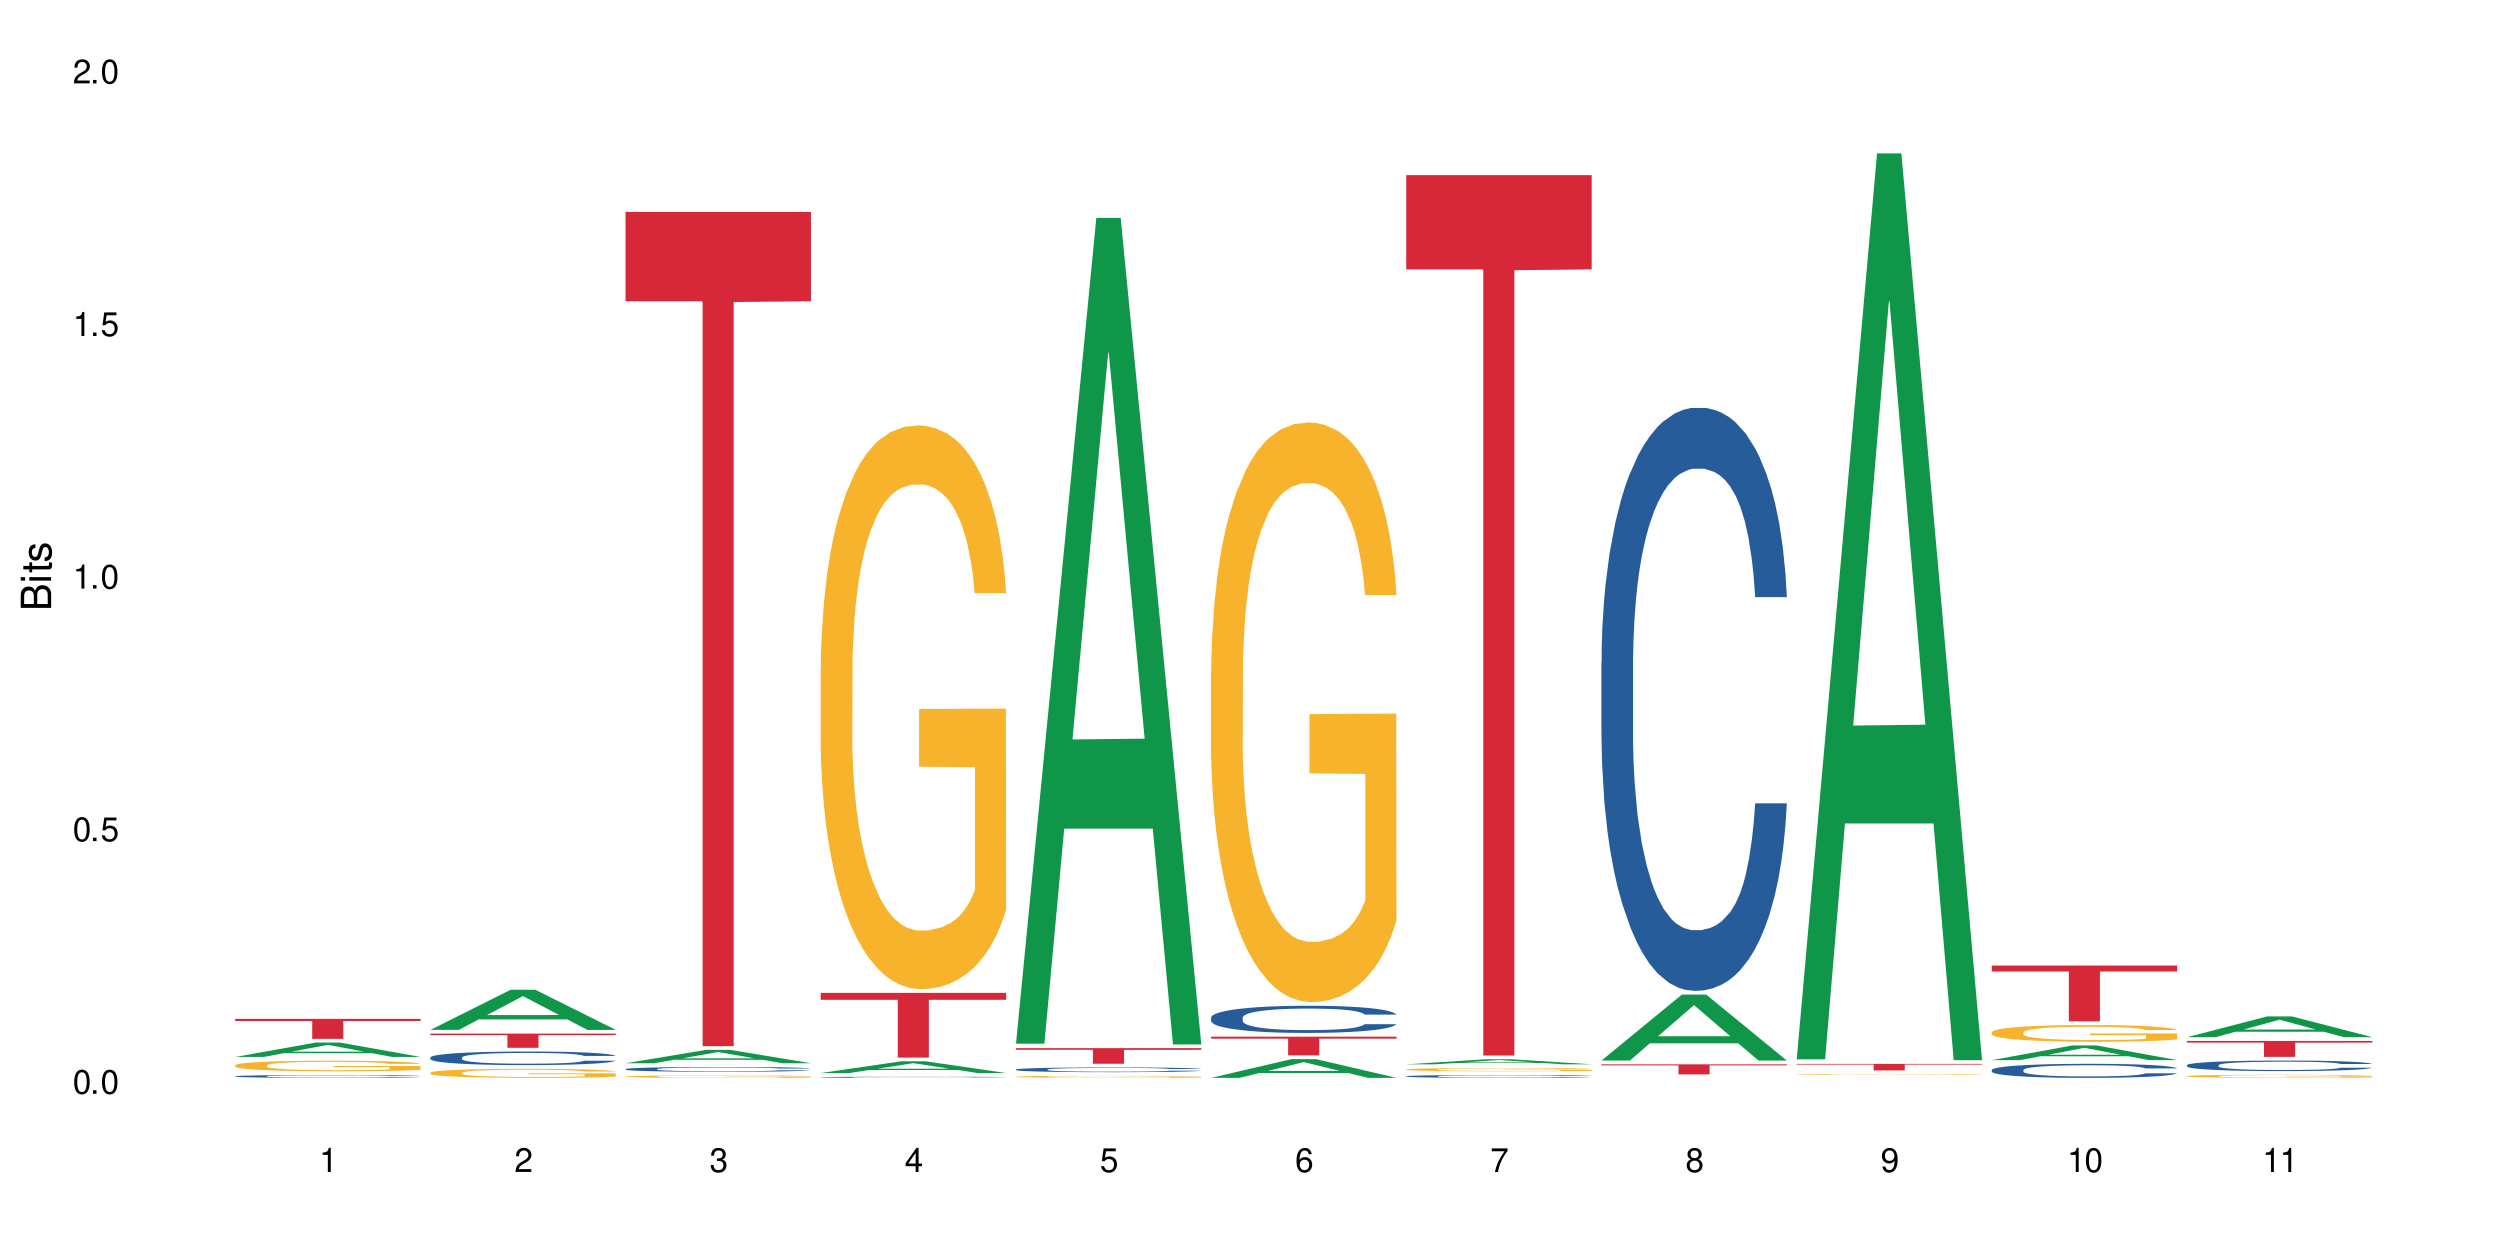 <?xml version="1.0" encoding="UTF-8"?>
<svg xmlns="http://www.w3.org/2000/svg" xmlns:xlink="http://www.w3.org/1999/xlink" width="720" height="360" viewBox="0 0 720 360">
<defs>
<g>
<g id="glyph-0-0">
</g>
<g id="glyph-0-1">
<path d="M 2.641 -6.938 C 2 -6.938 1.422 -6.656 1.078 -6.172 C 0.641 -5.562 0.406 -4.641 0.406 -3.359 C 0.406 -1.016 1.188 0.219 2.641 0.219 C 4.078 0.219 4.859 -1.016 4.859 -3.297 C 4.859 -4.641 4.656 -5.547 4.203 -6.172 C 3.844 -6.656 3.281 -6.938 2.641 -6.938 Z M 2.641 -6.188 C 3.547 -6.188 4 -5.25 4 -3.375 C 4 -1.406 3.562 -0.484 2.625 -0.484 C 1.734 -0.484 1.281 -1.438 1.281 -3.344 C 1.281 -5.25 1.734 -6.188 2.641 -6.188 Z M 2.641 -6.188 "/>
</g>
<g id="glyph-0-2">
<path d="M 1.828 -1 L 0.828 -1 L 0.828 0 L 1.828 0 Z M 1.828 -1 "/>
</g>
<g id="glyph-0-3">
<path d="M 4.562 -6.797 L 1.062 -6.797 L 0.547 -3.094 L 1.328 -3.094 C 1.719 -3.562 2.047 -3.734 2.578 -3.734 C 3.484 -3.734 4.062 -3.109 4.062 -2.094 C 4.062 -1.125 3.484 -0.531 2.578 -0.531 C 1.828 -0.531 1.375 -0.906 1.188 -1.672 L 0.328 -1.672 C 0.453 -1.109 0.547 -0.844 0.75 -0.594 C 1.125 -0.078 1.828 0.219 2.594 0.219 C 3.969 0.219 4.922 -0.781 4.922 -2.219 C 4.922 -3.562 4.031 -4.484 2.719 -4.484 C 2.25 -4.484 1.859 -4.359 1.469 -4.062 L 1.734 -5.969 L 4.562 -5.969 Z M 4.562 -6.797 "/>
</g>
<g id="glyph-0-4">
<path d="M 2.484 -4.938 L 2.484 0 L 3.328 0 L 3.328 -6.938 L 2.766 -6.938 C 2.469 -5.875 2.281 -5.734 0.984 -5.562 L 0.984 -4.938 Z M 2.484 -4.938 "/>
</g>
<g id="glyph-0-5">
<path d="M 4.859 -0.828 L 1.281 -0.828 C 1.359 -1.406 1.672 -1.781 2.5 -2.281 L 3.469 -2.828 C 4.406 -3.344 4.906 -4.062 4.906 -4.906 C 4.906 -5.484 4.672 -6.031 4.266 -6.406 C 3.859 -6.766 3.375 -6.938 2.719 -6.938 C 1.859 -6.938 1.219 -6.625 0.844 -6.031 C 0.609 -5.672 0.5 -5.234 0.484 -4.531 L 1.328 -4.531 C 1.359 -5.016 1.406 -5.281 1.531 -5.516 C 1.75 -5.938 2.188 -6.203 2.703 -6.203 C 3.469 -6.203 4.031 -5.641 4.031 -4.891 C 4.031 -4.344 3.719 -3.859 3.125 -3.516 L 2.234 -3 C 0.812 -2.172 0.406 -1.531 0.328 -0.016 L 4.859 -0.016 Z M 4.859 -0.828 "/>
</g>
<g id="glyph-0-6">
<path d="M 2.125 -3.188 L 2.578 -3.188 C 3.5 -3.188 3.984 -2.766 3.984 -1.922 C 3.984 -1.062 3.469 -0.531 2.594 -0.531 C 1.656 -0.531 1.203 -1 1.156 -2.016 L 0.312 -2.016 C 0.344 -1.453 0.438 -1.094 0.609 -0.781 C 0.953 -0.109 1.625 0.219 2.547 0.219 C 3.953 0.219 4.859 -0.625 4.859 -1.938 C 4.859 -2.828 4.516 -3.297 3.703 -3.594 C 4.344 -3.844 4.656 -4.328 4.656 -5.031 C 4.656 -6.219 3.875 -6.938 2.578 -6.938 C 1.203 -6.938 0.484 -6.172 0.453 -4.703 L 1.297 -4.703 C 1.312 -5.125 1.344 -5.359 1.453 -5.578 C 1.641 -5.969 2.062 -6.203 2.594 -6.203 C 3.344 -6.203 3.797 -5.75 3.797 -5 C 3.797 -4.516 3.609 -4.219 3.25 -4.047 C 3.016 -3.953 2.703 -3.922 2.125 -3.906 Z M 2.125 -3.188 "/>
</g>
<g id="glyph-0-7">
<path d="M 3.141 -1.672 L 3.141 0 L 3.984 0 L 3.984 -1.672 L 4.984 -1.672 L 4.984 -2.438 L 3.984 -2.438 L 3.984 -6.938 L 3.359 -6.938 L 0.266 -2.578 L 0.266 -1.672 Z M 3.141 -2.438 L 1 -2.438 L 3.141 -5.5 Z M 3.141 -2.438 "/>
</g>
<g id="glyph-0-8">
<path d="M 4.781 -5.125 C 4.609 -6.266 3.891 -6.938 2.844 -6.938 C 2.094 -6.938 1.422 -6.578 1.031 -5.953 C 0.594 -5.266 0.406 -4.422 0.406 -3.172 C 0.406 -2 0.578 -1.25 0.984 -0.641 C 1.359 -0.078 1.953 0.219 2.703 0.219 C 3.984 0.219 4.922 -0.75 4.922 -2.094 C 4.922 -3.375 4.062 -4.281 2.844 -4.281 C 2.172 -4.281 1.641 -4.031 1.281 -3.516 C 1.281 -5.234 1.828 -6.188 2.797 -6.188 C 3.391 -6.188 3.797 -5.797 3.938 -5.125 Z M 2.734 -3.531 C 3.547 -3.531 4.062 -2.953 4.062 -2.031 C 4.062 -1.156 3.484 -0.531 2.703 -0.531 C 1.922 -0.531 1.328 -1.188 1.328 -2.078 C 1.328 -2.938 1.906 -3.531 2.734 -3.531 Z M 2.734 -3.531 "/>
</g>
<g id="glyph-0-9">
<path d="M 4.984 -6.797 L 0.438 -6.797 L 0.438 -5.969 L 4.109 -5.969 C 2.5 -3.656 1.828 -2.234 1.328 0 L 2.219 0 C 2.594 -2.172 3.453 -4.047 4.984 -6.094 Z M 4.984 -6.797 "/>
</g>
<g id="glyph-0-10">
<path d="M 3.75 -3.656 C 4.469 -4.094 4.688 -4.438 4.688 -5.078 C 4.688 -6.172 3.844 -6.938 2.641 -6.938 C 1.438 -6.938 0.594 -6.172 0.594 -5.094 C 0.594 -4.438 0.812 -4.094 1.516 -3.656 C 0.734 -3.266 0.359 -2.703 0.359 -1.922 C 0.359 -0.656 1.281 0.219 2.641 0.219 C 3.984 0.219 4.922 -0.656 4.922 -1.922 C 4.922 -2.703 4.531 -3.266 3.75 -3.656 Z M 2.641 -6.188 C 3.359 -6.188 3.812 -5.75 3.812 -5.062 C 3.812 -4.406 3.344 -3.984 2.641 -3.984 C 1.922 -3.984 1.453 -4.406 1.453 -5.078 C 1.453 -5.75 1.922 -6.188 2.641 -6.188 Z M 2.641 -3.266 C 3.484 -3.266 4.062 -2.719 4.062 -1.906 C 4.062 -1.078 3.484 -0.531 2.625 -0.531 C 1.797 -0.531 1.219 -1.094 1.219 -1.906 C 1.219 -2.719 1.781 -3.266 2.641 -3.266 Z M 2.641 -3.266 "/>
</g>
<g id="glyph-0-11">
<path d="M 0.516 -1.578 C 0.672 -0.453 1.406 0.219 2.438 0.219 C 3.188 0.219 3.859 -0.141 4.266 -0.766 C 4.688 -1.453 4.891 -2.297 4.891 -3.547 C 4.891 -4.719 4.703 -5.453 4.312 -6.078 C 3.938 -6.641 3.344 -6.938 2.594 -6.938 C 1.297 -6.938 0.359 -5.969 0.359 -4.625 C 0.359 -3.344 1.234 -2.453 2.453 -2.453 C 3.094 -2.453 3.578 -2.672 4.016 -3.203 C 4 -1.484 3.469 -0.531 2.5 -0.531 C 1.906 -0.531 1.484 -0.906 1.359 -1.578 Z M 2.578 -6.203 C 3.375 -6.203 3.969 -5.531 3.969 -4.641 C 3.969 -3.797 3.391 -3.188 2.547 -3.188 C 1.734 -3.188 1.234 -3.766 1.234 -4.688 C 1.234 -5.562 1.797 -6.203 2.578 -6.203 Z M 2.578 -6.203 "/>
</g>
<g id="glyph-1-0">
</g>
<g id="glyph-1-1">
<path d="M 0 -0.953 L 0 -4.891 C 0 -5.719 -0.234 -6.344 -0.734 -6.797 C -1.188 -7.234 -1.812 -7.469 -2.5 -7.469 C -3.547 -7.469 -4.188 -7 -4.625 -5.875 C -4.984 -6.688 -5.625 -7.094 -6.531 -7.094 C -7.172 -7.094 -7.734 -6.859 -8.141 -6.391 C -8.562 -5.922 -8.75 -5.344 -8.75 -4.5 L -8.75 -0.953 Z M -4.984 -2.062 L -7.766 -2.062 L -7.766 -4.219 C -7.766 -4.844 -7.688 -5.203 -7.453 -5.5 C -7.219 -5.812 -6.859 -5.969 -6.375 -5.969 C -5.891 -5.969 -5.531 -5.812 -5.297 -5.5 C -5.062 -5.203 -4.984 -4.844 -4.984 -4.219 Z M -0.984 -2.062 L -4 -2.062 L -4 -4.781 C -4 -5.766 -3.438 -6.359 -2.484 -6.359 C -1.547 -6.359 -0.984 -5.766 -0.984 -4.781 Z M -0.984 -2.062 "/>
</g>
<g id="glyph-1-2">
<path d="M -6.281 -1.797 L -6.281 -0.797 L 0 -0.797 L 0 -1.797 Z M -8.75 -1.797 L -8.75 -0.797 L -7.484 -0.797 L -7.484 -1.797 Z M -8.75 -1.797 "/>
</g>
<g id="glyph-1-3">
<path d="M -6.281 -3.047 L -6.281 -2.016 L -8.016 -2.016 L -8.016 -1.016 L -6.281 -1.016 L -6.281 -0.172 L -5.469 -0.172 L -5.469 -1.016 L -0.719 -1.016 C -0.078 -1.016 0.281 -1.453 0.281 -2.234 C 0.281 -2.5 0.25 -2.719 0.188 -3.047 L -0.641 -3.047 C -0.609 -2.906 -0.594 -2.766 -0.594 -2.562 C -0.594 -2.141 -0.719 -2.016 -1.156 -2.016 L -5.469 -2.016 L -5.469 -3.047 Z M -6.281 -3.047 "/>
</g>
<g id="glyph-1-4">
<path d="M -4.531 -5.25 C -5.766 -5.25 -6.469 -4.422 -6.469 -2.969 C -6.469 -1.516 -5.719 -0.562 -4.547 -0.562 C -3.562 -0.562 -3.094 -1.062 -2.734 -2.562 L -2.516 -3.484 C -2.344 -4.188 -2.094 -4.469 -1.641 -4.469 C -1.047 -4.469 -0.641 -3.875 -0.641 -3 C -0.641 -2.453 -0.797 -2 -1.062 -1.75 C -1.25 -1.594 -1.422 -1.531 -1.875 -1.469 L -1.875 -0.406 C -0.422 -0.453 0.281 -1.266 0.281 -2.922 C 0.281 -4.5 -0.5 -5.516 -1.719 -5.516 C -2.656 -5.516 -3.172 -4.984 -3.469 -3.734 L -3.703 -2.766 C -3.891 -1.953 -4.156 -1.609 -4.594 -1.609 C -5.188 -1.609 -5.547 -2.125 -5.547 -2.938 C -5.547 -3.75 -5.203 -4.172 -4.531 -4.203 Z M -4.531 -5.25 "/>
</g>
</g>
</defs>
<rect x="-72" y="-36" width="864" height="432" fill="rgb(100%, 100%, 100%)" fill-opacity="1"/>
<path fill-rule="nonzero" fill="rgb(6.275%, 58.824%, 28.235%)" fill-opacity="1" d="M 67.73 304.402 L 67.789 304.398 L 90.895 300.258 L 97.91 300.258 L 121.133 304.406 L 112.973 304.406 L 107.152 303.324 L 81.652 303.324 L 75.945 304.402 L 67.73 304.402 L 84.105 302.875 L 104.816 302.871 L 94.488 300.938 L 94.375 300.934 L 94.262 300.945 L 84.047 302.871 L 84.105 302.875 Z M 67.73 304.402 "/>
<path fill-rule="nonzero" fill="rgb(14.51%, 36.078%, 60%)" fill-opacity="1" d="M 67.73 309.961 L 67.797 309.961 L 67.797 309.941 L 67.992 309.914 L 68.449 309.879 L 68.902 309.852 L 70.074 309.809 L 71.703 309.766 L 73.398 309.73 L 74.633 309.711 L 75.742 309.695 L 78.281 309.668 L 79.91 309.656 L 81.668 309.641 L 83.816 309.629 L 85.379 309.621 L 88.895 309.609 L 91.5 309.605 L 93.52 309.602 L 97.883 309.602 L 100.488 309.605 L 102.375 309.609 L 104.461 309.613 L 106.219 309.621 L 109.281 309.637 L 112.016 309.66 L 113.254 309.672 L 115.207 309.695 L 116.703 309.719 L 117.746 309.738 L 118.918 309.766 L 119.961 309.797 L 120.742 309.836 L 121.133 309.871 L 112.016 309.871 L 111.559 309.84 L 111.039 309.816 L 110.062 309.785 L 109.086 309.762 L 107.715 309.742 L 106.48 309.727 L 104.785 309.711 L 103.289 309.703 L 101.727 309.695 L 100.227 309.691 L 97.363 309.688 L 92.805 309.688 L 90.262 309.695 L 88.895 309.699 L 86.941 309.711 L 85.574 309.723 L 83.945 309.734 L 82.84 309.75 L 81.473 309.77 L 80.496 309.785 L 79.387 309.812 L 78.738 309.828 L 78.152 309.852 L 77.629 309.875 L 77.238 309.902 L 76.977 309.93 L 76.848 309.957 L 76.848 310.074 L 76.977 310.102 L 77.305 310.133 L 78.152 310.18 L 79.387 310.219 L 80.82 310.25 L 82.188 310.273 L 82.969 310.285 L 84.012 310.297 L 85.641 310.312 L 87.984 310.324 L 89.352 310.332 L 91.438 310.34 L 98.988 310.34 L 100.684 310.336 L 102.441 310.328 L 104.852 310.316 L 106.348 310.305 L 107.652 310.289 L 108.629 310.273 L 109.281 310.262 L 110.258 310.238 L 111.039 310.215 L 111.625 310.188 L 112.016 310.16 L 121.133 310.16 L 120.742 310.191 L 120.156 310.223 L 119.57 310.242 L 118.656 310.27 L 117.613 310.293 L 116.117 310.32 L 114.879 310.336 L 113.254 310.355 L 111.754 310.371 L 110.125 310.383 L 107.715 310.398 L 106.152 310.406 L 104.461 310.41 L 102.441 310.418 L 99.902 310.422 L 97.168 310.426 L 91.891 310.426 L 89.871 310.422 L 87.203 310.414 L 83.883 310.402 L 81.473 310.387 L 79.582 310.375 L 77.957 310.359 L 76.133 310.34 L 73.789 310.305 L 72.355 310.277 L 71.379 310.258 L 70.27 310.23 L 69.488 310.203 L 68.578 310.16 L 67.926 310.105 L 67.73 310.066 Z M 67.73 309.961 "/>
<path fill-rule="nonzero" fill="rgb(96.863%, 70.196%, 16.863%)" fill-opacity="1" d="M 67.73 306.785 L 67.797 306.781 L 67.797 306.727 L 68.055 306.602 L 68.707 306.43 L 69.555 306.285 L 70.465 306.172 L 71.051 306.113 L 72.027 306.031 L 72.875 305.969 L 75.023 305.844 L 77.762 305.727 L 79.258 305.676 L 80.949 305.629 L 83.359 305.578 L 84.469 305.559 L 87.855 305.512 L 91.695 305.484 L 95.93 305.477 L 97.883 305.48 L 100.555 305.488 L 104.199 305.52 L 106.285 305.547 L 107.91 305.578 L 109.605 305.613 L 111.688 305.668 L 113.645 305.734 L 115.207 305.801 L 116.77 305.887 L 118.07 305.977 L 119.18 306.074 L 120.156 306.191 L 120.742 306.289 L 121.133 306.387 L 112.078 306.387 L 111.559 306.289 L 110.973 306.211 L 109.996 306.121 L 109.02 306.055 L 108.043 306 L 106.219 305.93 L 104.656 305.883 L 102.703 305.844 L 100.812 305.82 L 98.664 305.801 L 97.363 305.797 L 93.91 305.797 L 90.785 305.816 L 88.961 305.84 L 87.66 305.859 L 85.836 305.902 L 84.727 305.938 L 84.078 305.957 L 82.125 306.047 L 80.82 306.125 L 80.105 306.176 L 79.191 306.262 L 78.543 306.336 L 77.824 306.449 L 77.434 306.531 L 76.914 306.723 L 76.848 307.223 L 77.043 307.328 L 77.434 307.445 L 77.957 307.543 L 78.738 307.652 L 79.52 307.73 L 80.887 307.84 L 82.059 307.914 L 82.969 307.961 L 84.727 308.035 L 85.445 308.062 L 87.137 308.109 L 88.895 308.148 L 91.047 308.184 L 92.672 308.199 L 95.277 308.215 L 98.598 308.215 L 102.508 308.199 L 104.98 308.176 L 106.676 308.152 L 107.781 308.133 L 109.148 308.102 L 110.125 308.074 L 111.039 308.043 L 112.145 307.996 L 112.145 307.328 L 96.059 307.328 L 96.059 307.016 L 121.066 307.012 L 121.133 308.102 L 119.766 308.18 L 118.07 308.25 L 116.441 308.305 L 114.75 308.355 L 112.34 308.406 L 110.387 308.441 L 107.391 308.48 L 104.656 308.504 L 101.789 308.52 L 99.25 308.531 L 96.254 308.531 L 93.586 308.527 L 90.719 308.512 L 88.441 308.488 L 86.355 308.461 L 84.273 308.422 L 81.668 308.363 L 79.973 308.316 L 78.215 308.258 L 76.457 308.188 L 74.895 308.113 L 73.852 308.055 L 72.812 307.988 L 71.703 307.906 L 70.66 307.809 L 69.879 307.723 L 69.164 307.625 L 68.645 307.531 L 68.121 307.406 L 67.859 307.309 L 67.73 307.219 Z M 67.73 306.785 "/>
<path fill-rule="nonzero" fill="rgb(83.922%, 15.686%, 22.353%)" fill-opacity="1" d="M 67.73 293.434 L 121.133 293.434 L 121.133 294.051 L 98.875 294.055 L 98.875 299.188 L 89.922 299.188 L 89.922 294.062 L 89.793 294.051 L 67.73 294.051 Z M 67.73 293.434 "/>
<path fill-rule="nonzero" fill="rgb(6.275%, 58.824%, 28.235%)" fill-opacity="1" d="M 123.941 296.602 L 124 296.59 L 147.105 285.035 L 154.125 285.035 L 177.344 296.613 L 169.184 296.613 L 163.367 293.59 L 137.863 293.59 L 132.156 296.602 L 123.941 296.602 L 140.316 292.34 L 161.027 292.328 L 150.699 286.926 L 150.586 286.914 L 150.473 286.949 L 140.258 292.328 L 140.316 292.34 Z M 123.941 296.602 "/>
<path fill-rule="nonzero" fill="rgb(14.51%, 36.078%, 60%)" fill-opacity="1" d="M 123.941 304.543 L 124.008 304.539 L 124.008 304.453 L 124.203 304.316 L 124.66 304.145 L 125.113 304.027 L 126.285 303.816 L 127.914 303.613 L 129.609 303.457 L 130.844 303.363 L 131.953 303.293 L 134.492 303.16 L 136.121 303.094 L 137.879 303.031 L 140.027 302.973 L 141.59 302.934 L 145.109 302.879 L 147.711 302.852 L 149.73 302.844 L 154.094 302.844 L 156.699 302.855 L 158.59 302.875 L 160.672 302.902 L 162.43 302.934 L 165.492 303.016 L 168.227 303.113 L 169.465 303.172 L 171.418 303.281 L 172.914 303.387 L 173.957 303.48 L 175.129 303.613 L 176.172 303.773 L 176.953 303.957 L 177.344 304.109 L 168.227 304.109 L 167.77 303.965 L 167.25 303.855 L 166.273 303.711 L 165.297 303.605 L 163.93 303.504 L 162.691 303.434 L 160.996 303.367 L 159.5 303.324 L 157.938 303.293 L 156.438 303.27 L 153.574 303.25 L 150.254 303.25 L 149.016 303.258 L 146.477 303.285 L 145.109 303.309 L 143.152 303.359 L 141.785 303.406 L 140.156 303.477 L 139.051 303.539 L 137.684 303.633 L 136.707 303.715 L 135.598 303.832 L 134.949 303.922 L 134.363 304.02 L 133.84 304.137 L 133.449 304.262 L 133.191 304.395 L 133.059 304.523 L 133.059 305.078 L 133.191 305.207 L 133.516 305.355 L 134.363 305.574 L 135.598 305.762 L 137.031 305.91 L 138.398 306.02 L 139.18 306.07 L 140.223 306.125 L 141.852 306.199 L 144.195 306.27 L 145.562 306.297 L 147.648 306.324 L 149.797 306.34 L 152.66 306.34 L 155.203 306.324 L 156.895 306.309 L 158.652 306.281 L 161.062 306.219 L 162.559 306.16 L 163.863 306.094 L 164.84 306.027 L 165.492 305.969 L 166.469 305.859 L 167.25 305.738 L 167.836 305.613 L 168.227 305.492 L 177.344 305.492 L 176.953 305.633 L 176.367 305.773 L 175.781 305.875 L 174.867 306 L 173.828 306.113 L 172.328 306.238 L 171.09 306.32 L 169.465 306.406 L 167.965 306.477 L 166.336 306.535 L 163.93 306.609 L 162.363 306.645 L 160.672 306.676 L 158.652 306.703 L 156.113 306.73 L 153.379 306.742 L 150.84 306.746 L 148.102 306.738 L 146.086 306.727 L 143.414 306.695 L 140.094 306.629 L 137.684 306.562 L 135.793 306.492 L 134.168 306.422 L 132.344 306.324 L 130 306.168 L 128.566 306.047 L 127.59 305.949 L 126.48 305.809 L 125.699 305.684 L 124.789 305.484 L 124.137 305.23 L 123.941 305.035 Z M 123.941 304.543 "/>
<path fill-rule="nonzero" fill="rgb(96.863%, 70.196%, 16.863%)" fill-opacity="1" d="M 123.941 308.934 L 124.008 308.934 L 124.008 308.883 L 124.27 308.777 L 124.918 308.629 L 125.766 308.508 L 126.676 308.414 L 127.266 308.363 L 128.242 308.289 L 129.086 308.238 L 131.234 308.133 L 133.973 308.031 L 135.469 307.988 L 137.164 307.949 L 139.57 307.902 L 140.68 307.887 L 144.066 307.848 L 147.906 307.824 L 152.141 307.816 L 154.094 307.82 L 156.766 307.828 L 160.41 307.855 L 162.496 307.879 L 164.125 307.902 L 165.816 307.934 L 167.902 307.98 L 169.855 308.039 L 171.418 308.094 L 172.98 308.168 L 174.281 308.242 L 175.391 308.328 L 176.367 308.426 L 176.953 308.512 L 177.344 308.594 L 168.293 308.594 L 167.77 308.512 L 167.184 308.445 L 166.207 308.367 L 165.23 308.309 L 164.254 308.266 L 162.43 308.203 L 160.867 308.164 L 158.914 308.133 L 157.023 308.109 L 154.875 308.094 L 153.574 308.09 L 150.121 308.09 L 146.996 308.105 L 145.172 308.125 L 143.871 308.145 L 142.047 308.18 L 140.941 308.211 L 140.289 308.23 L 138.336 308.301 L 137.031 308.371 L 136.316 308.414 L 135.402 308.484 L 134.754 308.551 L 134.035 308.645 L 133.645 308.719 L 133.125 308.879 L 133.059 309.309 L 133.254 309.398 L 133.645 309.496 L 134.168 309.582 L 134.949 309.672 L 135.73 309.742 L 137.098 309.836 L 138.27 309.898 L 139.18 309.938 L 140.941 310.004 L 141.656 310.023 L 143.348 310.066 L 145.109 310.102 L 147.258 310.129 L 148.883 310.145 L 151.488 310.156 L 154.812 310.156 L 158.719 310.141 L 161.191 310.121 L 162.887 310.102 L 163.992 310.086 L 165.359 310.059 L 166.336 310.035 L 167.25 310.012 L 168.355 309.969 L 168.355 309.398 L 152.27 309.398 L 152.27 309.129 L 177.277 309.129 L 177.344 310.059 L 175.977 310.125 L 174.281 310.188 L 172.656 310.234 L 170.961 310.273 L 168.551 310.32 L 166.598 310.348 L 163.602 310.383 L 160.867 310.402 L 158 310.418 L 155.461 310.426 L 152.465 310.426 L 149.797 310.422 L 146.93 310.406 L 144.652 310.391 L 142.566 310.363 L 140.484 310.336 L 137.879 310.285 L 136.188 310.242 L 134.426 310.195 L 132.668 310.133 L 131.105 310.07 L 130.062 310.02 L 129.023 309.961 L 127.914 309.891 L 126.871 309.809 L 126.09 309.734 L 125.375 309.652 L 124.855 309.574 L 124.332 309.465 L 124.074 309.379 L 123.941 309.305 Z M 123.941 308.934 "/>
<path fill-rule="nonzero" fill="rgb(83.922%, 15.686%, 22.353%)" fill-opacity="1" d="M 123.941 297.68 L 177.344 297.68 L 177.344 298.117 L 155.086 298.121 L 155.086 301.773 L 146.133 301.773 L 146.133 298.125 L 146.004 298.117 L 123.941 298.117 Z M 123.941 297.68 "/>
<path fill-rule="nonzero" fill="rgb(6.275%, 58.824%, 28.235%)" fill-opacity="1" d="M 180.152 306.215 L 180.211 306.211 L 203.316 302.371 L 210.336 302.371 L 233.555 306.219 L 225.395 306.219 L 219.578 305.215 L 194.074 305.215 L 188.371 306.215 L 180.152 306.215 L 196.527 304.801 L 217.238 304.797 L 206.91 303 L 206.797 302.996 L 206.684 303.008 L 196.473 304.797 L 196.527 304.801 Z M 180.152 306.215 "/>
<path fill-rule="nonzero" fill="rgb(14.51%, 36.078%, 60%)" fill-opacity="1" d="M 180.152 307.891 L 180.219 307.887 L 180.219 307.859 L 180.414 307.809 L 180.871 307.75 L 181.324 307.707 L 182.5 307.633 L 184.125 307.562 L 185.82 307.504 L 187.059 307.473 L 188.164 307.449 L 190.703 307.402 L 192.332 307.379 L 194.09 307.355 L 196.238 307.336 L 197.801 307.32 L 201.32 307.301 L 203.922 307.293 L 205.941 307.289 L 210.305 307.289 L 212.91 307.293 L 214.801 307.301 L 216.883 307.309 L 218.641 307.32 L 221.703 307.348 L 224.438 307.383 L 225.676 307.406 L 227.629 307.445 L 229.125 307.48 L 230.168 307.516 L 231.34 307.562 L 232.383 307.617 L 233.164 307.684 L 233.555 307.738 L 224.438 307.738 L 223.98 307.688 L 223.461 307.648 L 222.484 307.594 L 221.508 307.559 L 220.141 307.523 L 218.902 307.5 L 217.207 307.473 L 215.711 307.461 L 214.148 307.449 L 212.648 307.441 L 209.785 307.434 L 205.227 307.434 L 202.688 307.445 L 201.32 307.453 L 199.363 307.473 L 197.996 307.488 L 196.371 307.512 L 195.262 307.535 L 193.895 307.566 L 192.918 307.598 L 191.812 307.637 L 191.16 307.668 L 190.574 307.707 L 190.051 307.746 L 189.66 307.789 L 189.402 307.836 L 189.27 307.883 L 189.27 308.078 L 189.402 308.125 L 189.727 308.176 L 190.574 308.254 L 191.812 308.32 L 193.242 308.375 L 194.609 308.41 L 195.395 308.43 L 196.434 308.449 L 198.062 308.473 L 200.406 308.5 L 201.773 308.512 L 203.859 308.52 L 206.008 308.523 L 208.875 308.523 L 211.414 308.52 L 213.105 308.512 L 214.863 308.504 L 217.273 308.48 L 218.773 308.461 L 220.074 308.438 L 221.051 308.414 L 221.703 308.395 L 222.68 308.355 L 223.461 308.312 L 224.047 308.27 L 224.438 308.227 L 233.555 308.227 L 233.164 308.273 L 232.578 308.324 L 231.992 308.359 L 231.082 308.406 L 230.039 308.445 L 228.539 308.488 L 227.305 308.516 L 225.676 308.551 L 224.176 308.574 L 222.551 308.594 L 220.141 308.621 L 218.578 308.633 L 216.883 308.645 L 214.863 308.652 L 212.324 308.664 L 209.59 308.668 L 204.316 308.668 L 202.297 308.66 L 199.625 308.648 L 196.305 308.629 L 193.895 308.602 L 192.008 308.578 L 190.379 308.555 L 188.555 308.52 L 186.211 308.465 L 184.777 308.422 L 183.801 308.387 L 182.695 308.336 L 181.914 308.293 L 181 308.223 L 180.348 308.133 L 180.152 308.062 Z M 180.152 307.891 "/>
<path fill-rule="nonzero" fill="rgb(96.863%, 70.196%, 16.863%)" fill-opacity="1" d="M 180.152 310.031 L 180.219 310.031 L 180.219 310.02 L 180.48 309.992 L 181.129 309.953 L 181.977 309.922 L 182.891 309.895 L 184.453 309.863 L 185.297 309.848 L 187.449 309.82 L 190.184 309.793 L 191.68 309.785 L 193.375 309.773 L 195.785 309.762 L 196.891 309.758 L 200.277 309.746 L 204.121 309.738 L 210.305 309.738 L 212.977 309.742 L 216.621 309.75 L 218.707 309.754 L 220.336 309.762 L 222.027 309.77 L 224.113 309.781 L 226.066 309.797 L 227.629 309.812 L 229.191 309.832 L 230.492 309.852 L 231.602 309.871 L 232.578 309.898 L 233.164 309.922 L 233.555 309.941 L 224.504 309.941 L 223.98 309.922 L 223.395 309.902 L 222.418 309.883 L 221.441 309.867 L 220.465 309.855 L 218.641 309.84 L 217.078 309.828 L 215.125 309.82 L 213.238 309.816 L 211.086 309.812 L 209.785 309.809 L 206.332 309.809 L 203.207 309.816 L 201.383 309.82 L 200.082 309.824 L 198.258 309.836 L 197.152 309.844 L 196.5 309.848 L 194.547 309.867 L 193.242 309.883 L 192.527 309.895 L 191.617 309.914 L 190.965 309.934 L 190.246 309.957 L 189.855 309.977 L 189.336 310.02 L 189.27 310.133 L 189.465 310.156 L 189.855 310.18 L 190.379 310.203 L 191.16 310.227 L 191.941 310.246 L 193.309 310.27 L 194.48 310.289 L 195.395 310.297 L 197.152 310.316 L 197.867 310.32 L 199.562 310.332 L 201.32 310.34 L 203.469 310.348 L 205.098 310.352 L 207.699 310.355 L 211.023 310.355 L 214.93 310.352 L 217.402 310.348 L 219.098 310.34 L 220.203 310.336 L 221.57 310.332 L 222.551 310.324 L 223.461 310.316 L 224.566 310.305 L 224.566 310.156 L 208.484 310.156 L 208.484 310.086 L 233.488 310.086 L 233.555 310.332 L 232.188 310.348 L 230.492 310.363 L 228.867 310.375 L 227.172 310.387 L 224.762 310.398 L 222.809 310.406 L 219.812 310.414 L 217.078 310.422 L 214.215 310.426 L 206.008 310.426 L 203.141 310.422 L 200.863 310.418 L 198.777 310.41 L 196.695 310.402 L 194.09 310.391 L 192.398 310.379 L 190.641 310.367 L 188.879 310.352 L 187.316 310.332 L 186.277 310.32 L 185.234 310.305 L 184.125 310.285 L 183.086 310.266 L 182.305 310.246 L 181.586 310.223 L 181.066 310.203 L 180.543 310.172 L 180.285 310.152 L 180.152 310.133 Z M 180.152 310.031 "/>
<path fill-rule="nonzero" fill="rgb(83.922%, 15.686%, 22.353%)" fill-opacity="1" d="M 180.152 61.039 L 233.555 61.039 L 233.555 86.758 L 211.301 86.984 L 211.301 301.301 L 202.344 301.301 L 202.344 87.211 L 202.215 86.758 L 180.152 86.758 Z M 180.152 61.039 "/>
<path fill-rule="nonzero" fill="rgb(6.275%, 58.824%, 28.235%)" fill-opacity="1" d="M 236.367 309.035 L 236.422 309.031 L 259.527 305.652 L 266.547 305.652 L 289.766 309.035 L 281.609 309.035 L 275.789 308.152 L 250.285 308.152 L 244.582 309.035 L 236.367 309.035 L 252.738 307.789 L 273.449 307.785 L 263.121 306.207 L 263.008 306.203 L 262.895 306.211 L 252.684 307.785 L 252.738 307.789 Z M 236.367 309.035 "/>
<path fill-rule="nonzero" fill="rgb(14.51%, 36.078%, 60%)" fill-opacity="1" d="M 236.367 310.246 L 236.43 310.246 L 236.43 310.238 L 236.625 310.227 L 237.539 310.203 L 238.711 310.188 L 240.34 310.168 L 242.031 310.156 L 243.27 310.148 L 244.375 310.145 L 246.914 310.133 L 248.543 310.125 L 250.301 310.121 L 252.449 310.117 L 254.016 310.113 L 257.531 310.109 L 260.137 310.105 L 266.516 310.105 L 269.121 310.109 L 271.012 310.109 L 273.094 310.113 L 274.852 310.113 L 277.914 310.121 L 280.648 310.129 L 281.887 310.133 L 283.84 310.141 L 285.34 310.152 L 286.379 310.16 L 287.551 310.168 L 288.594 310.184 L 289.375 310.199 L 289.766 310.211 L 280.648 310.211 L 280.191 310.199 L 279.672 310.191 L 278.695 310.176 L 277.719 310.168 L 276.352 310.16 L 275.113 310.156 L 273.422 310.148 L 271.922 310.145 L 270.359 310.145 L 268.863 310.141 L 261.438 310.141 L 258.898 310.145 L 257.531 310.145 L 255.578 310.148 L 254.211 310.152 L 252.582 310.16 L 251.473 310.164 L 250.105 310.172 L 249.129 310.18 L 248.023 310.188 L 247.371 310.195 L 246.785 310.203 L 246.266 310.211 L 245.875 310.223 L 245.613 310.234 L 245.484 310.246 L 245.484 310.289 L 245.613 310.301 L 245.938 310.312 L 246.785 310.332 L 248.023 310.348 L 249.457 310.359 L 250.824 310.367 L 251.605 310.371 L 252.645 310.375 L 254.273 310.383 L 256.617 310.387 L 257.984 310.391 L 260.07 310.391 L 262.219 310.395 L 265.086 310.395 L 267.625 310.391 L 269.316 310.391 L 271.074 310.387 L 273.484 310.383 L 274.984 310.379 L 276.285 310.375 L 277.262 310.367 L 277.914 310.363 L 278.891 310.355 L 279.672 310.344 L 280.648 310.324 L 289.766 310.324 L 289.375 310.336 L 288.789 310.348 L 288.203 310.355 L 287.293 310.367 L 286.25 310.375 L 284.75 310.387 L 283.516 310.391 L 281.887 310.398 L 280.387 310.406 L 278.762 310.41 L 276.352 310.414 L 274.789 310.418 L 273.094 310.422 L 271.074 310.422 L 268.535 310.426 L 258.508 310.426 L 255.836 310.422 L 252.516 310.418 L 250.105 310.41 L 248.219 310.406 L 246.59 310.398 L 244.766 310.391 L 242.422 310.379 L 240.988 310.371 L 240.012 310.363 L 238.906 310.352 L 238.125 310.34 L 237.211 310.324 L 236.562 310.301 L 236.367 310.285 Z M 236.367 310.246 "/>
<path fill-rule="nonzero" fill="rgb(96.863%, 70.196%, 16.863%)" fill-opacity="1" d="M 236.367 192.051 L 236.43 191.902 L 236.43 188.934 L 236.691 182.262 L 237.344 173.07 L 238.188 165.508 L 239.102 159.578 L 239.688 156.461 L 240.664 152.016 L 241.512 148.754 L 243.66 142.078 L 246.395 135.852 L 247.891 133.184 L 249.586 130.664 L 251.996 127.844 L 253.102 126.809 L 256.488 124.434 L 260.332 122.953 L 264.562 122.508 L 266.516 122.656 L 269.188 123.25 L 272.836 124.879 L 274.918 126.363 L 276.547 127.844 L 278.238 129.773 L 280.324 132.738 L 282.277 136.297 L 283.84 139.855 L 285.402 144.305 L 286.707 149.047 L 287.812 154.238 L 288.789 160.465 L 289.375 165.656 L 289.766 170.844 L 280.715 170.844 L 280.191 165.656 L 279.605 161.652 L 278.629 156.758 L 277.652 153.199 L 276.676 150.383 L 274.852 146.527 L 273.289 144.156 L 271.336 142.078 L 269.449 140.746 L 267.301 139.855 L 265.996 139.559 L 262.543 139.559 L 259.418 140.598 L 257.594 141.781 L 256.293 142.969 L 254.469 145.195 L 253.363 146.973 L 252.711 148.16 L 250.758 152.754 L 249.457 156.906 L 248.738 159.727 L 247.828 164.172 L 247.176 168.176 L 246.461 174.109 L 246.07 178.555 L 245.547 188.641 L 245.484 215.328 L 245.68 220.965 L 246.07 227.043 L 246.59 232.379 L 247.371 238.016 L 248.152 242.316 L 249.52 248.098 L 250.691 251.953 L 251.605 254.473 L 253.363 258.477 L 254.078 259.812 L 255.773 262.48 L 257.531 264.555 L 259.68 266.336 L 261.309 267.227 L 263.914 267.969 L 267.234 267.969 L 271.141 267.078 L 273.617 265.891 L 275.309 264.703 L 276.418 263.668 L 277.785 262.035 L 278.762 260.555 L 279.672 258.922 L 280.781 256.402 L 280.781 220.965 L 264.695 220.816 L 264.695 204.207 L 289.699 204.059 L 289.766 262.035 L 288.398 266.039 L 286.707 269.895 L 285.078 272.859 L 283.383 275.379 L 280.977 278.199 L 279.02 279.977 L 276.023 282.055 L 273.289 283.387 L 270.426 284.277 L 267.887 284.723 L 264.891 284.871 L 262.219 284.574 L 259.355 283.684 L 257.074 282.496 L 254.992 281.016 L 252.906 279.086 L 250.301 275.973 L 248.609 273.453 L 246.852 270.34 L 245.094 266.633 L 243.527 262.629 L 242.488 259.516 L 241.445 255.957 L 240.34 251.508 L 239.297 246.465 L 238.516 241.871 L 237.797 236.68 L 237.277 231.789 L 236.758 225.113 L 236.496 219.777 L 236.367 215.18 Z M 236.367 192.051 "/>
<path fill-rule="nonzero" fill="rgb(83.922%, 15.686%, 22.353%)" fill-opacity="1" d="M 236.367 285.941 L 289.766 285.941 L 289.766 287.934 L 267.512 287.953 L 267.512 304.582 L 258.555 304.582 L 258.555 287.969 L 258.426 287.934 L 236.367 287.934 Z M 236.367 285.941 "/>
<path fill-rule="nonzero" fill="rgb(6.275%, 58.824%, 28.235%)" fill-opacity="1" d="M 292.578 300.578 L 292.633 300.355 L 315.738 62.754 L 322.758 62.754 L 345.977 300.801 L 337.82 300.801 L 332 238.664 L 306.496 238.664 L 300.793 300.578 L 292.578 300.578 L 308.949 212.957 L 329.66 212.734 L 319.336 101.645 L 319.219 101.422 L 319.105 102.094 L 308.895 212.734 L 308.949 212.957 Z M 292.578 300.578 "/>
<path fill-rule="nonzero" fill="rgb(14.51%, 36.078%, 60%)" fill-opacity="1" d="M 292.578 308.016 L 292.641 308.012 L 292.641 307.984 L 292.836 307.938 L 293.293 307.875 L 293.75 307.836 L 294.922 307.762 L 296.551 307.691 L 298.242 307.637 L 299.48 307.605 L 300.586 307.578 L 303.125 307.531 L 304.754 307.508 L 306.512 307.488 L 308.664 307.465 L 310.227 307.453 L 313.742 307.434 L 316.348 307.426 L 318.367 307.422 L 322.73 307.422 L 325.332 307.426 L 327.223 307.434 L 329.305 307.441 L 331.066 307.453 L 334.125 307.48 L 336.859 307.516 L 338.098 307.535 L 340.051 307.574 L 341.551 307.613 L 342.59 307.645 L 343.762 307.691 L 344.805 307.746 L 345.586 307.809 L 345.977 307.863 L 336.859 307.863 L 336.406 307.812 L 335.883 307.777 L 334.906 307.723 L 333.93 307.688 L 332.562 307.652 L 331.324 307.629 L 329.633 307.605 L 328.133 307.59 L 326.57 307.578 L 325.074 307.57 L 322.207 307.562 L 318.887 307.562 L 317.648 307.566 L 315.109 307.574 L 313.742 307.586 L 311.789 307.602 L 310.422 307.617 L 308.793 307.645 L 307.684 307.664 L 306.316 307.695 L 305.34 307.727 L 304.234 307.766 L 303.582 307.797 L 302.996 307.832 L 302.477 307.875 L 302.086 307.918 L 301.824 307.965 L 301.695 308.008 L 301.695 308.203 L 301.824 308.246 L 302.148 308.297 L 302.996 308.375 L 304.234 308.441 L 305.668 308.492 L 307.035 308.531 L 307.816 308.547 L 308.859 308.566 L 310.484 308.594 L 312.832 308.617 L 314.199 308.629 L 316.281 308.637 L 318.43 308.645 L 321.297 308.645 L 323.836 308.637 L 325.527 308.633 L 327.289 308.621 L 329.695 308.602 L 331.195 308.582 L 332.496 308.559 L 333.473 308.531 L 334.125 308.512 L 335.102 308.473 L 335.883 308.434 L 336.469 308.387 L 336.859 308.348 L 345.977 308.348 L 345.586 308.395 L 345 308.445 L 344.414 308.48 L 343.504 308.523 L 342.461 308.562 L 340.965 308.605 L 339.727 308.637 L 338.098 308.668 L 336.602 308.691 L 334.973 308.711 L 332.562 308.734 L 331 308.75 L 329.305 308.758 L 327.289 308.77 L 324.746 308.777 L 322.012 308.785 L 319.473 308.785 L 316.738 308.781 L 314.719 308.777 L 312.047 308.766 L 308.727 308.742 L 306.316 308.719 L 304.43 308.695 L 302.801 308.672 L 300.977 308.637 L 298.633 308.582 L 297.199 308.539 L 296.223 308.504 L 295.117 308.457 L 294.336 308.414 L 293.422 308.344 L 292.773 308.254 L 292.578 308.188 Z M 292.578 308.016 "/>
<path fill-rule="nonzero" fill="rgb(96.863%, 70.196%, 16.863%)" fill-opacity="1" d="M 292.578 310.098 L 292.641 310.098 L 292.641 310.09 L 292.902 310.066 L 293.555 310.031 L 294.398 310.004 L 295.312 309.984 L 295.898 309.973 L 296.875 309.957 L 297.723 309.945 L 299.871 309.922 L 302.605 309.902 L 304.105 309.891 L 305.797 309.883 L 308.207 309.871 L 309.312 309.871 L 312.699 309.859 L 316.543 309.855 L 325.398 309.855 L 329.047 309.863 L 331.129 309.867 L 332.758 309.871 L 334.449 309.879 L 336.535 309.891 L 338.488 309.902 L 340.051 309.914 L 341.613 309.93 L 342.918 309.949 L 344.023 309.965 L 345 309.988 L 345.586 310.008 L 345.977 310.023 L 336.926 310.023 L 336.406 310.008 L 335.82 309.992 L 334.84 309.977 L 333.863 309.961 L 332.887 309.953 L 331.066 309.938 L 329.5 309.93 L 327.547 309.922 L 325.66 309.918 L 323.512 309.914 L 318.758 309.914 L 315.629 309.918 L 313.809 309.922 L 312.504 309.926 L 310.68 309.934 L 309.574 309.941 L 308.922 309.945 L 306.969 309.961 L 305.668 309.977 L 304.949 309.984 L 304.039 310 L 303.387 310.016 L 302.672 310.035 L 302.281 310.051 L 301.758 310.086 L 301.695 310.18 L 301.891 310.203 L 302.281 310.223 L 302.801 310.242 L 303.582 310.262 L 304.363 310.277 L 305.73 310.297 L 306.902 310.312 L 307.816 310.32 L 309.574 310.332 L 310.289 310.34 L 311.984 310.348 L 313.742 310.355 L 315.891 310.363 L 317.52 310.363 L 320.125 310.367 L 323.445 310.367 L 327.352 310.363 L 329.828 310.359 L 331.52 310.355 L 332.629 310.352 L 333.996 310.348 L 334.973 310.34 L 335.883 310.336 L 336.992 310.328 L 336.992 310.203 L 320.906 310.199 L 320.906 310.141 L 345.914 310.141 L 345.977 310.348 L 344.609 310.359 L 342.918 310.375 L 341.289 310.383 L 339.598 310.395 L 337.188 310.402 L 335.234 310.41 L 332.238 310.418 L 329.5 310.422 L 326.637 310.426 L 318.43 310.426 L 315.566 310.422 L 313.285 310.418 L 311.203 310.414 L 309.117 310.406 L 306.512 310.395 L 304.82 310.387 L 301.305 310.363 L 299.742 310.348 L 297.656 310.324 L 296.551 310.309 L 295.508 310.293 L 294.727 310.273 L 294.008 310.258 L 293.488 310.238 L 292.969 310.215 L 292.707 310.199 L 292.578 310.18 Z M 292.578 310.098 "/>
<path fill-rule="nonzero" fill="rgb(83.922%, 15.686%, 22.353%)" fill-opacity="1" d="M 292.578 301.871 L 345.977 301.871 L 345.977 302.352 L 323.723 302.355 L 323.723 306.352 L 314.77 306.352 L 314.77 302.359 L 314.637 302.352 L 292.578 302.352 Z M 292.578 301.871 "/>
<path fill-rule="nonzero" fill="rgb(6.275%, 58.824%, 28.235%)" fill-opacity="1" d="M 348.789 310.422 L 348.844 310.418 L 371.953 305.023 L 378.969 305.023 L 402.188 310.426 L 394.031 310.426 L 388.211 309.016 L 362.711 309.016 L 357.004 310.422 L 348.789 310.422 L 365.164 308.434 L 385.871 308.43 L 375.547 305.906 L 375.434 305.902 L 375.316 305.914 L 365.105 308.43 L 365.164 308.434 Z M 348.789 310.422 "/>
<path fill-rule="nonzero" fill="rgb(14.51%, 36.078%, 60%)" fill-opacity="1" d="M 348.789 293.066 L 348.852 293.059 L 348.852 292.887 L 349.051 292.613 L 349.504 292.273 L 349.961 292.035 L 351.133 291.613 L 352.762 291.207 L 354.453 290.895 L 355.691 290.707 L 356.797 290.566 L 359.34 290.301 L 360.965 290.164 L 362.727 290.043 L 364.875 289.922 L 366.438 289.852 L 369.953 289.734 L 372.559 289.688 L 374.578 289.664 L 378.941 289.664 L 381.547 289.691 L 383.434 289.73 L 385.52 289.785 L 387.277 289.852 L 390.336 290.008 L 393.07 290.207 L 394.309 290.32 L 396.262 290.543 L 397.762 290.758 L 398.805 290.941 L 399.977 291.207 L 401.016 291.527 L 401.797 291.895 L 402.188 292.199 L 393.07 292.199 L 392.617 291.914 L 392.094 291.695 L 391.117 291.402 L 390.141 291.191 L 388.773 290.984 L 387.535 290.852 L 385.844 290.715 L 384.344 290.629 L 382.781 290.566 L 381.285 290.523 L 378.418 290.48 L 375.098 290.48 L 373.859 290.492 L 371.32 290.551 L 369.953 290.602 L 368 290.699 L 366.633 290.793 L 365.004 290.938 L 363.898 291.059 L 362.531 291.242 L 361.551 291.406 L 360.445 291.645 L 359.793 291.82 L 359.207 292.023 L 358.688 292.258 L 358.297 292.508 L 358.035 292.773 L 357.906 293.031 L 357.906 294.137 L 358.035 294.395 L 358.363 294.695 L 359.207 295.129 L 360.445 295.508 L 361.879 295.809 L 363.246 296.023 L 364.027 296.121 L 365.07 296.238 L 366.695 296.379 L 369.043 296.523 L 370.41 296.578 L 372.492 296.637 L 374.641 296.664 L 377.508 296.664 L 380.047 296.637 L 381.742 296.602 L 383.5 296.543 L 385.91 296.422 L 387.406 296.309 L 388.707 296.172 L 389.688 296.039 L 390.336 295.922 L 391.312 295.703 L 392.094 295.457 L 392.68 295.207 L 393.07 294.965 L 402.188 294.965 L 401.797 295.25 L 401.211 295.531 L 400.625 295.738 L 399.715 295.988 L 398.672 296.207 L 397.176 296.457 L 395.938 296.621 L 394.309 296.801 L 392.812 296.938 L 391.184 297.059 L 388.773 297.203 L 387.211 297.273 L 385.52 297.336 L 383.5 297.395 L 380.961 297.445 L 378.223 297.473 L 375.684 297.48 L 372.949 297.465 L 370.93 297.438 L 368.262 297.375 L 364.938 297.246 L 362.531 297.109 L 360.641 296.973 L 359.012 296.832 L 357.188 296.637 L 354.844 296.324 L 353.41 296.078 L 352.434 295.879 L 351.328 295.602 L 350.547 295.352 L 349.637 294.953 L 348.984 294.445 L 348.789 294.051 Z M 348.789 293.066 "/>
<path fill-rule="nonzero" fill="rgb(96.863%, 70.196%, 16.863%)" fill-opacity="1" d="M 348.789 193.16 L 348.852 193.008 L 348.852 189.957 L 349.113 183.098 L 349.766 173.645 L 350.613 165.871 L 351.523 159.77 L 352.109 156.57 L 353.086 151.996 L 353.934 148.641 L 356.082 141.781 L 358.816 135.379 L 360.316 132.633 L 362.008 130.043 L 364.418 127.145 L 365.523 126.078 L 368.91 123.641 L 372.754 122.113 L 376.988 121.656 L 378.941 121.809 L 381.609 122.422 L 385.258 124.098 L 387.34 125.621 L 388.969 127.145 L 390.664 129.129 L 392.746 132.176 L 394.699 135.836 L 396.262 139.496 L 397.824 144.07 L 399.129 148.945 L 400.234 154.281 L 401.211 160.688 L 401.797 166.023 L 402.188 171.359 L 393.137 171.359 L 392.617 166.023 L 392.031 161.906 L 391.055 156.875 L 390.078 153.215 L 389.098 150.32 L 387.277 146.355 L 385.715 143.918 L 383.758 141.781 L 381.871 140.41 L 379.723 139.496 L 378.418 139.191 L 374.969 139.191 L 371.844 140.258 L 370.02 141.477 L 368.715 142.695 L 366.891 144.984 L 365.785 146.812 L 365.133 148.031 L 363.18 152.758 L 361.879 157.027 L 361.16 159.926 L 360.25 164.496 L 359.598 168.613 L 358.883 174.711 L 358.492 179.285 L 357.969 189.652 L 357.906 217.094 L 358.102 222.887 L 358.492 229.137 L 359.012 234.625 L 359.793 240.418 L 360.574 244.84 L 361.941 250.785 L 363.117 254.75 L 364.027 257.344 L 365.785 261.457 L 366.5 262.832 L 368.195 265.574 L 369.953 267.707 L 372.102 269.539 L 373.73 270.453 L 376.336 271.215 L 379.656 271.215 L 383.562 270.301 L 386.039 269.082 L 387.73 267.863 L 388.84 266.793 L 390.207 265.117 L 391.184 263.594 L 392.094 261.914 L 393.203 259.324 L 393.203 222.887 L 377.117 222.734 L 377.117 205.66 L 402.125 205.508 L 402.188 265.117 L 400.82 269.234 L 399.129 273.199 L 397.5 276.246 L 395.809 278.84 L 393.398 281.734 L 391.445 283.562 L 388.449 285.699 L 385.715 287.07 L 382.848 287.984 L 380.309 288.441 L 377.312 288.594 L 374.641 288.289 L 371.777 287.375 L 369.496 286.156 L 367.414 284.633 L 365.328 282.648 L 362.727 279.449 L 361.031 276.855 L 359.273 273.656 L 357.516 269.844 L 355.953 265.727 L 354.91 262.527 L 353.867 258.867 L 352.762 254.293 L 351.719 249.109 L 350.938 244.383 L 350.223 239.047 L 349.699 234.016 L 349.18 227.156 L 348.918 221.668 L 348.789 216.941 Z M 348.789 193.16 "/>
<path fill-rule="nonzero" fill="rgb(83.922%, 15.686%, 22.353%)" fill-opacity="1" d="M 348.789 298.551 L 402.188 298.551 L 402.188 299.129 L 379.934 299.133 L 379.934 303.953 L 370.98 303.953 L 370.98 299.137 L 370.848 299.129 L 348.789 299.129 Z M 348.789 298.551 "/>
<path fill-rule="nonzero" fill="rgb(6.275%, 58.824%, 28.235%)" fill-opacity="1" d="M 405 306.52 L 405.059 306.52 L 428.164 305.059 L 435.18 305.059 L 458.402 306.523 L 450.242 306.523 L 444.422 306.141 L 418.922 306.141 L 413.215 306.52 L 405 306.52 L 421.375 305.98 L 442.082 305.98 L 431.758 305.297 L 431.645 305.297 L 431.527 305.301 L 421.316 305.98 L 421.375 305.98 Z M 405 306.52 "/>
<path fill-rule="nonzero" fill="rgb(14.51%, 36.078%, 60%)" fill-opacity="1" d="M 405 309.957 L 405.066 309.957 L 405.066 309.941 L 405.262 309.91 L 405.715 309.875 L 406.172 309.852 L 407.344 309.805 L 408.973 309.762 L 410.664 309.727 L 411.902 309.707 L 413.012 309.695 L 415.551 309.664 L 417.18 309.652 L 418.938 309.637 L 421.086 309.625 L 422.648 309.617 L 426.164 309.605 L 428.77 309.602 L 430.789 309.598 L 435.152 309.598 L 437.758 309.602 L 439.645 309.605 L 441.73 309.609 L 443.488 309.617 L 446.547 309.633 L 449.285 309.656 L 450.52 309.668 L 452.473 309.691 L 453.973 309.715 L 455.016 309.734 L 456.188 309.762 L 457.227 309.797 L 458.012 309.836 L 458.402 309.867 L 449.285 309.867 L 448.828 309.836 L 448.309 309.812 L 447.328 309.781 L 446.352 309.762 L 444.984 309.738 L 443.746 309.723 L 442.055 309.711 L 440.559 309.699 L 438.992 309.695 L 437.496 309.688 L 434.629 309.684 L 431.309 309.684 L 430.07 309.688 L 427.531 309.691 L 426.164 309.699 L 424.211 309.707 L 422.844 309.719 L 421.215 309.734 L 420.109 309.746 L 418.742 309.766 L 417.766 309.781 L 416.656 309.809 L 416.004 309.828 L 415.418 309.848 L 414.898 309.875 L 414.508 309.898 L 414.246 309.926 L 414.117 309.953 L 414.117 310.074 L 414.246 310.102 L 414.574 310.133 L 415.418 310.18 L 416.656 310.219 L 418.09 310.25 L 419.457 310.273 L 420.238 310.281 L 421.281 310.297 L 422.91 310.309 L 425.254 310.324 L 426.621 310.332 L 428.703 310.336 L 430.855 310.34 L 433.719 310.34 L 436.258 310.336 L 437.953 310.332 L 439.711 310.328 L 442.121 310.316 L 443.617 310.305 L 444.922 310.289 L 445.898 310.273 L 446.547 310.262 L 447.523 310.238 L 448.309 310.211 L 448.895 310.188 L 449.285 310.16 L 458.402 310.16 L 458.012 310.191 L 457.426 310.219 L 456.836 310.242 L 455.926 310.27 L 454.883 310.293 L 453.387 310.32 L 452.148 310.336 L 450.52 310.355 L 449.023 310.371 L 447.395 310.383 L 444.984 310.398 L 443.422 310.406 L 441.73 310.41 L 439.711 310.418 L 437.172 310.422 L 434.434 310.426 L 429.16 310.426 L 427.141 310.422 L 424.473 310.414 L 421.148 310.402 L 418.742 310.387 L 416.852 310.375 L 415.223 310.359 L 413.402 310.336 L 411.055 310.305 L 409.625 310.277 L 408.648 310.258 L 407.539 310.227 L 406.758 310.203 L 405.848 310.16 L 405.195 310.105 L 405 310.062 Z M 405 309.957 "/>
<path fill-rule="nonzero" fill="rgb(96.863%, 70.196%, 16.863%)" fill-opacity="1" d="M 405 307.992 L 405.066 307.992 L 405.066 307.977 L 405.324 307.938 L 405.977 307.883 L 406.824 307.84 L 407.734 307.805 L 408.32 307.785 L 409.297 307.762 L 410.145 307.742 L 412.293 307.703 L 415.027 307.668 L 416.527 307.652 L 418.219 307.637 L 420.629 307.621 L 421.738 307.617 L 425.121 307.602 L 428.965 307.594 L 433.199 307.59 L 435.152 307.59 L 437.82 307.594 L 441.469 307.605 L 443.551 307.613 L 445.18 307.621 L 446.875 307.633 L 448.957 307.648 L 450.91 307.672 L 452.473 307.691 L 454.039 307.715 L 455.34 307.746 L 456.445 307.773 L 457.426 307.809 L 458.012 307.84 L 458.402 307.871 L 449.348 307.871 L 448.828 307.84 L 448.242 307.816 L 447.266 307.789 L 445.312 307.75 L 443.488 307.73 L 441.926 307.715 L 439.973 307.703 L 438.082 307.695 L 435.934 307.691 L 434.629 307.688 L 431.18 307.688 L 428.055 307.695 L 426.23 307.703 L 424.926 307.711 L 423.105 307.723 L 421.996 307.73 L 421.348 307.738 L 419.391 307.766 L 418.09 307.789 L 417.375 307.805 L 416.461 307.832 L 415.809 307.855 L 415.094 307.891 L 414.703 307.914 L 414.184 307.973 L 414.117 308.129 L 414.312 308.16 L 414.703 308.195 L 415.223 308.227 L 416.004 308.258 L 416.785 308.281 L 418.156 308.316 L 419.328 308.34 L 420.238 308.352 L 421.996 308.375 L 422.715 308.383 L 424.406 308.398 L 426.164 308.41 L 428.312 308.422 L 429.941 308.426 L 432.547 308.43 L 435.867 308.43 L 439.777 308.426 L 442.25 308.418 L 443.945 308.414 L 445.051 308.406 L 446.418 308.398 L 447.395 308.387 L 448.309 308.379 L 449.414 308.363 L 449.414 308.16 L 433.328 308.16 L 433.328 308.062 L 458.336 308.062 L 458.402 308.398 L 457.031 308.422 L 455.34 308.441 L 453.711 308.461 L 452.02 308.473 L 449.609 308.492 L 447.656 308.5 L 444.66 308.512 L 441.926 308.52 L 439.059 308.527 L 430.855 308.527 L 427.988 308.523 L 425.707 308.516 L 423.625 308.508 L 421.543 308.496 L 418.938 308.477 L 417.242 308.461 L 415.484 308.445 L 413.727 308.422 L 412.164 308.398 L 411.121 308.383 L 410.078 308.363 L 408.973 308.336 L 407.93 308.309 L 407.148 308.281 L 406.434 308.25 L 405.91 308.223 L 405.391 308.184 L 405.129 308.152 L 405 308.125 Z M 405 307.992 "/>
<path fill-rule="nonzero" fill="rgb(83.922%, 15.686%, 22.353%)" fill-opacity="1" d="M 405 50.441 L 458.402 50.441 L 458.402 77.582 L 436.145 77.82 L 436.145 303.992 L 427.191 303.992 L 427.191 78.059 L 427.062 77.582 L 405 77.582 Z M 405 50.441 "/>
<path fill-rule="nonzero" fill="rgb(6.275%, 58.824%, 28.235%)" fill-opacity="1" d="M 461.211 305.43 L 461.27 305.414 L 484.375 286.445 L 491.391 286.445 L 514.613 305.449 L 506.453 305.449 L 500.633 300.488 L 475.133 300.488 L 469.426 305.43 L 461.211 305.43 L 477.586 298.438 L 498.297 298.418 L 487.969 289.551 L 487.855 289.531 L 487.742 289.586 L 477.527 298.418 L 477.586 298.438 Z M 461.211 305.43 "/>
<path fill-rule="nonzero" fill="rgb(14.51%, 36.078%, 60%)" fill-opacity="1" d="M 461.211 190.543 L 461.277 190.391 L 461.277 186.707 L 461.473 180.875 L 461.926 173.508 L 462.383 168.445 L 463.555 159.391 L 465.184 150.645 L 466.879 143.895 L 468.113 139.902 L 469.223 136.832 L 471.762 131.156 L 473.391 128.242 L 475.148 125.633 L 477.297 123.023 L 478.859 121.488 L 482.375 119.031 L 484.98 117.961 L 487 117.5 L 491.363 117.5 L 493.969 118.113 L 495.855 118.879 L 497.941 120.105 L 499.699 121.488 L 502.762 124.863 L 505.496 129.16 L 506.73 131.617 L 508.688 136.375 L 510.184 140.977 L 511.227 144.969 L 512.398 150.645 L 513.441 157.551 L 514.223 165.375 L 514.613 171.977 L 505.496 171.977 L 505.039 165.836 L 504.52 161.078 L 503.543 154.789 L 502.562 150.336 L 501.195 145.887 L 499.961 142.973 L 498.266 140.055 L 496.77 138.215 L 495.207 136.832 L 493.707 135.914 L 490.844 134.992 L 487.52 134.992 L 486.285 135.301 L 483.742 136.527 L 482.375 137.602 L 480.422 139.75 L 479.055 141.746 L 477.426 144.812 L 476.32 147.422 L 474.953 151.41 L 473.977 154.941 L 472.867 160.004 L 472.219 163.84 L 471.633 168.137 L 471.109 173.203 L 470.719 178.574 L 470.457 184.25 L 470.328 189.773 L 470.328 213.559 L 470.457 219.086 L 470.785 225.531 L 471.633 234.891 L 472.867 243.023 L 474.301 249.469 L 475.668 254.07 L 476.449 256.219 L 477.492 258.676 L 479.121 261.746 L 481.465 264.812 L 482.832 266.043 L 484.918 267.27 L 487.066 267.883 L 489.93 267.883 L 492.469 267.27 L 494.164 266.504 L 495.922 265.273 L 498.332 262.664 L 499.828 260.211 L 501.133 257.293 L 502.109 254.379 L 502.762 251.926 L 503.738 247.168 L 504.52 241.949 L 505.105 236.578 L 505.496 231.359 L 514.613 231.359 L 514.223 237.5 L 513.637 243.484 L 513.051 247.934 L 512.137 253.305 L 511.094 258.062 L 509.598 263.434 L 508.359 266.961 L 506.73 270.797 L 505.234 273.715 L 503.605 276.324 L 501.195 279.391 L 499.633 280.926 L 497.941 282.309 L 495.922 283.535 L 493.383 284.609 L 490.648 285.223 L 488.105 285.375 L 485.371 285.07 L 483.352 284.457 L 480.684 283.074 L 477.363 280.312 L 474.953 277.398 L 473.062 274.48 L 471.438 271.414 L 469.613 267.27 L 467.27 260.516 L 465.836 255.301 L 464.859 251.004 L 463.75 245.02 L 462.969 239.648 L 462.059 231.055 L 461.406 220.16 L 461.211 211.719 Z M 461.211 190.543 "/>
<path fill-rule="nonzero" fill="rgb(83.922%, 15.686%, 22.353%)" fill-opacity="1" d="M 461.211 306.52 L 514.613 306.52 L 514.613 306.828 L 492.355 306.832 L 492.355 309.422 L 483.402 309.422 L 483.402 306.836 L 483.273 306.828 L 461.211 306.828 Z M 461.211 306.52 "/>
<path fill-rule="nonzero" fill="rgb(6.275%, 58.824%, 28.235%)" fill-opacity="1" d="M 517.422 305.086 L 517.48 304.844 L 540.586 44.172 L 547.602 44.172 L 570.824 305.332 L 562.664 305.332 L 556.848 237.16 L 531.344 237.16 L 525.637 305.086 L 517.422 305.086 L 533.797 208.961 L 554.508 208.715 L 544.18 86.84 L 544.066 86.594 L 543.953 87.332 L 533.738 208.715 L 533.797 208.961 Z M 517.422 305.086 "/>
<path fill-rule="nonzero" fill="rgb(96.863%, 70.196%, 16.863%)" fill-opacity="1" d="M 517.422 309.457 L 517.488 309.457 L 517.488 309.453 L 517.75 309.441 L 518.398 309.43 L 519.246 309.418 L 520.156 309.41 L 520.742 309.402 L 521.723 309.398 L 522.566 309.391 L 524.715 309.383 L 527.453 309.371 L 528.949 309.367 L 530.645 309.363 L 533.051 309.359 L 534.16 309.359 L 537.547 309.355 L 541.387 309.352 L 550.246 309.352 L 553.891 309.355 L 555.977 309.355 L 557.605 309.359 L 559.297 309.363 L 561.379 309.367 L 563.336 309.371 L 566.461 309.387 L 567.762 309.391 L 568.871 309.398 L 569.848 309.41 L 570.434 309.418 L 570.824 309.426 L 561.773 309.426 L 561.25 309.418 L 560.664 309.41 L 559.688 309.402 L 557.734 309.395 L 555.91 309.387 L 554.348 309.383 L 552.395 309.383 L 550.504 309.379 L 540.477 309.379 L 538.652 309.383 L 537.352 309.383 L 535.527 309.387 L 534.418 309.391 L 533.77 309.391 L 531.816 309.398 L 530.512 309.402 L 529.797 309.41 L 528.883 309.414 L 528.234 309.422 L 527.516 309.43 L 527.125 309.438 L 526.605 309.453 L 526.539 309.492 L 526.734 309.504 L 527.125 309.512 L 527.648 309.52 L 529.211 309.535 L 530.578 309.543 L 531.75 309.551 L 532.66 309.555 L 534.418 309.559 L 535.137 309.562 L 536.828 309.566 L 538.586 309.57 L 540.738 309.57 L 542.363 309.574 L 552.199 309.574 L 554.672 309.57 L 556.367 309.57 L 557.473 309.566 L 558.84 309.566 L 559.816 309.562 L 560.73 309.562 L 561.836 309.559 L 561.836 309.504 L 545.75 309.504 L 545.75 309.477 L 570.758 309.477 L 570.824 309.566 L 569.457 309.57 L 567.762 309.578 L 566.137 309.582 L 564.441 309.586 L 562.031 309.59 L 560.078 309.594 L 557.082 309.598 L 551.48 309.598 L 548.941 309.602 L 543.277 309.602 L 540.41 309.598 L 538.133 309.598 L 536.047 309.594 L 533.965 309.59 L 531.359 309.586 L 529.664 309.582 L 526.148 309.574 L 524.586 309.566 L 523.543 309.562 L 522.504 309.555 L 521.395 309.551 L 520.352 309.543 L 519.57 309.535 L 518.855 309.527 L 518.336 309.52 L 517.812 309.508 L 517.555 309.5 L 517.422 309.492 Z M 517.422 309.457 "/>
<path fill-rule="nonzero" fill="rgb(83.922%, 15.686%, 22.353%)" fill-opacity="1" d="M 517.422 306.402 L 570.824 306.402 L 570.824 306.605 L 548.566 306.605 L 548.566 308.281 L 539.613 308.281 L 539.613 306.605 L 517.422 306.605 Z M 517.422 306.402 "/>
<path fill-rule="nonzero" fill="rgb(6.275%, 58.824%, 28.235%)" fill-opacity="1" d="M 573.633 305.309 L 573.691 305.305 L 596.797 301.098 L 603.816 301.098 L 627.035 305.312 L 618.875 305.312 L 613.059 304.211 L 587.555 304.211 L 581.852 305.309 L 573.633 305.309 L 590.008 303.758 L 610.719 303.754 L 600.391 301.785 L 600.277 301.781 L 600.164 301.793 L 589.953 303.754 L 590.008 303.758 Z M 573.633 305.309 "/>
<path fill-rule="nonzero" fill="rgb(14.51%, 36.078%, 60%)" fill-opacity="1" d="M 573.633 308.141 L 573.699 308.137 L 573.699 308.051 L 573.895 307.91 L 574.352 307.73 L 574.805 307.609 L 575.98 307.391 L 577.605 307.18 L 579.301 307.016 L 580.539 306.922 L 581.645 306.848 L 584.184 306.711 L 585.812 306.641 L 587.57 306.578 L 589.719 306.516 L 591.281 306.477 L 594.801 306.418 L 597.402 306.391 L 599.422 306.383 L 603.785 306.383 L 606.391 306.395 L 608.281 306.414 L 610.363 306.445 L 612.121 306.477 L 615.184 306.559 L 617.918 306.664 L 619.156 306.723 L 621.109 306.836 L 622.605 306.945 L 623.648 307.043 L 624.82 307.18 L 625.863 307.348 L 626.645 307.535 L 627.035 307.695 L 617.918 307.695 L 617.461 307.547 L 616.941 307.43 L 615.965 307.281 L 614.988 307.172 L 613.621 307.066 L 612.383 306.996 L 610.688 306.926 L 609.191 306.879 L 607.629 306.848 L 606.129 306.824 L 603.266 306.805 L 599.945 306.805 L 598.707 306.809 L 596.168 306.84 L 594.801 306.867 L 592.844 306.918 L 591.477 306.965 L 589.852 307.039 L 588.742 307.102 L 587.375 307.199 L 586.398 307.285 L 585.293 307.406 L 584.641 307.5 L 584.055 307.602 L 583.531 307.723 L 583.141 307.852 L 582.883 307.988 L 582.75 308.125 L 582.75 308.695 L 582.883 308.828 L 583.207 308.984 L 584.055 309.211 L 585.293 309.406 L 586.723 309.562 L 588.09 309.672 L 588.871 309.723 L 589.914 309.785 L 591.543 309.859 L 593.887 309.93 L 595.254 309.961 L 597.34 309.992 L 599.488 310.004 L 602.355 310.004 L 604.895 309.992 L 606.586 309.973 L 608.344 309.941 L 610.754 309.879 L 612.254 309.82 L 613.555 309.75 L 614.531 309.68 L 615.184 309.621 L 616.16 309.508 L 616.941 309.379 L 617.527 309.25 L 617.918 309.125 L 627.035 309.125 L 626.645 309.273 L 626.059 309.418 L 625.473 309.523 L 624.559 309.652 L 623.52 309.77 L 622.02 309.898 L 620.785 309.984 L 619.156 310.074 L 617.656 310.145 L 616.031 310.207 L 613.621 310.281 L 612.059 310.32 L 610.363 310.352 L 608.344 310.383 L 605.805 310.41 L 603.07 310.422 L 600.531 310.426 L 597.793 310.418 L 595.777 310.406 L 593.105 310.371 L 589.785 310.305 L 587.375 310.234 L 585.488 310.164 L 583.859 310.09 L 582.035 309.992 L 579.691 309.828 L 578.258 309.703 L 577.281 309.598 L 576.176 309.453 L 575.391 309.324 L 574.48 309.117 L 573.828 308.855 L 573.633 308.652 Z M 573.633 308.141 "/>
<path fill-rule="nonzero" fill="rgb(96.863%, 70.196%, 16.863%)" fill-opacity="1" d="M 573.633 297.277 L 573.699 297.273 L 573.699 297.184 L 573.961 296.988 L 574.609 296.715 L 575.457 296.492 L 576.371 296.312 L 576.957 296.223 L 577.934 296.09 L 578.777 295.992 L 580.93 295.797 L 583.664 295.609 L 585.16 295.531 L 586.855 295.457 L 589.266 295.375 L 590.371 295.344 L 593.758 295.273 L 597.598 295.23 L 601.832 295.215 L 603.785 295.219 L 606.457 295.238 L 610.102 295.285 L 612.188 295.328 L 613.816 295.375 L 615.508 295.43 L 617.594 295.52 L 619.547 295.625 L 621.109 295.73 L 622.672 295.863 L 623.973 296.004 L 625.082 296.156 L 626.059 296.34 L 626.645 296.496 L 627.035 296.648 L 617.984 296.648 L 617.461 296.496 L 616.875 296.375 L 615.898 296.23 L 614.922 296.125 L 613.945 296.043 L 612.121 295.926 L 610.559 295.855 L 608.605 295.797 L 606.715 295.758 L 604.566 295.73 L 603.266 295.723 L 599.812 295.723 L 596.688 295.75 L 594.863 295.785 L 593.562 295.82 L 591.738 295.887 L 590.633 295.941 L 589.98 295.977 L 588.027 296.113 L 586.723 296.234 L 586.008 296.32 L 585.098 296.449 L 584.445 296.57 L 583.727 296.746 L 583.336 296.879 L 582.816 297.176 L 582.75 297.969 L 582.945 298.133 L 583.336 298.316 L 583.859 298.473 L 584.641 298.641 L 585.422 298.766 L 586.789 298.938 L 587.961 299.055 L 588.871 299.129 L 590.633 299.246 L 591.348 299.285 L 593.039 299.367 L 594.801 299.426 L 596.949 299.48 L 598.578 299.508 L 601.18 299.527 L 604.504 299.527 L 608.41 299.5 L 610.883 299.465 L 612.578 299.43 L 613.684 299.402 L 615.051 299.352 L 616.031 299.309 L 616.941 299.262 L 618.047 299.184 L 618.047 298.133 L 601.961 298.129 L 601.961 297.637 L 626.969 297.633 L 627.035 299.352 L 625.668 299.473 L 623.973 299.586 L 622.348 299.672 L 620.652 299.746 L 618.242 299.832 L 616.289 299.883 L 613.293 299.945 L 610.559 299.984 L 607.695 300.012 L 605.152 300.023 L 602.156 300.031 L 599.488 300.02 L 596.621 299.996 L 594.344 299.957 L 592.258 299.914 L 590.176 299.859 L 587.57 299.766 L 585.879 299.691 L 584.117 299.598 L 582.359 299.488 L 580.797 299.371 L 579.754 299.277 L 578.715 299.172 L 577.605 299.039 L 576.566 298.891 L 575.785 298.754 L 575.066 298.602 L 574.547 298.457 L 574.023 298.258 L 573.766 298.098 L 573.633 297.965 Z M 573.633 297.277 "/>
<path fill-rule="nonzero" fill="rgb(83.922%, 15.686%, 22.353%)" fill-opacity="1" d="M 573.633 278.07 L 627.035 278.07 L 627.035 279.793 L 604.781 279.809 L 604.781 294.145 L 595.824 294.145 L 595.824 279.82 L 595.695 279.793 L 573.633 279.793 Z M 573.633 278.07 "/>
<path fill-rule="nonzero" fill="rgb(6.275%, 58.824%, 28.235%)" fill-opacity="1" d="M 629.848 298.707 L 629.902 298.703 L 653.008 292.715 L 660.027 292.715 L 683.246 298.715 L 675.09 298.715 L 669.27 297.148 L 643.766 297.148 L 638.062 298.707 L 629.848 298.707 L 646.219 296.5 L 666.93 296.496 L 656.602 293.695 L 656.488 293.691 L 656.375 293.707 L 646.164 296.496 L 646.219 296.5 Z M 629.848 298.707 "/>
<path fill-rule="nonzero" fill="rgb(14.51%, 36.078%, 60%)" fill-opacity="1" d="M 629.848 306.766 L 629.91 306.762 L 629.91 306.695 L 630.105 306.59 L 630.562 306.457 L 631.02 306.367 L 632.191 306.203 L 633.816 306.047 L 635.512 305.926 L 636.75 305.852 L 637.855 305.797 L 640.395 305.695 L 642.023 305.641 L 643.781 305.594 L 645.93 305.547 L 647.492 305.52 L 651.012 305.477 L 653.617 305.457 L 655.633 305.449 L 659.996 305.449 L 662.602 305.461 L 664.492 305.473 L 666.574 305.496 L 668.332 305.52 L 671.395 305.582 L 674.129 305.66 L 675.367 305.703 L 677.32 305.789 L 678.816 305.871 L 679.859 305.941 L 681.031 306.047 L 682.074 306.172 L 682.855 306.312 L 683.246 306.43 L 674.129 306.43 L 673.672 306.32 L 673.152 306.234 L 672.176 306.121 L 671.199 306.039 L 669.832 305.961 L 668.594 305.906 L 666.902 305.855 L 665.402 305.82 L 663.84 305.797 L 662.344 305.781 L 659.477 305.762 L 656.156 305.762 L 654.918 305.77 L 652.379 305.793 L 651.012 305.812 L 649.059 305.848 L 647.688 305.887 L 646.062 305.941 L 644.953 305.988 L 643.586 306.059 L 642.609 306.121 L 641.504 306.215 L 640.852 306.285 L 640.266 306.359 L 639.746 306.453 L 639.355 306.547 L 639.094 306.652 L 638.965 306.75 L 638.965 307.18 L 639.094 307.277 L 639.418 307.395 L 640.266 307.562 L 641.504 307.711 L 642.934 307.824 L 644.305 307.91 L 645.086 307.949 L 646.125 307.992 L 647.754 308.047 L 650.098 308.102 L 651.465 308.125 L 653.551 308.148 L 655.699 308.156 L 658.566 308.156 L 661.105 308.148 L 662.797 308.133 L 664.555 308.109 L 666.965 308.062 L 668.465 308.02 L 669.766 307.969 L 670.742 307.914 L 671.395 307.871 L 672.371 307.785 L 673.152 307.691 L 673.738 307.594 L 674.129 307.5 L 683.246 307.5 L 682.855 307.609 L 682.27 307.719 L 681.684 307.797 L 680.773 307.895 L 679.73 307.98 L 678.23 308.078 L 676.996 308.141 L 675.367 308.211 L 673.867 308.262 L 672.242 308.309 L 669.832 308.363 L 668.27 308.395 L 666.574 308.418 L 664.555 308.441 L 662.016 308.457 L 659.281 308.469 L 656.742 308.473 L 654.008 308.469 L 651.988 308.457 L 649.316 308.43 L 645.996 308.383 L 643.586 308.328 L 641.699 308.277 L 640.07 308.223 L 638.246 308.148 L 635.902 308.023 L 634.469 307.93 L 633.492 307.855 L 632.387 307.746 L 631.605 307.648 L 630.691 307.496 L 630.043 307.297 L 629.848 307.145 Z M 629.848 306.766 "/>
<path fill-rule="nonzero" fill="rgb(96.863%, 70.196%, 16.863%)" fill-opacity="1" d="M 629.848 309.922 L 629.91 309.922 L 629.91 309.902 L 630.172 309.867 L 630.824 309.816 L 631.668 309.777 L 632.582 309.742 L 633.168 309.727 L 634.145 309.703 L 634.992 309.684 L 637.141 309.648 L 639.875 309.613 L 641.371 309.602 L 643.066 309.586 L 645.477 309.57 L 646.582 309.566 L 649.969 309.551 L 653.812 309.543 L 659.996 309.543 L 662.668 309.547 L 666.316 309.555 L 668.398 309.562 L 670.027 309.57 L 671.719 309.582 L 673.805 309.598 L 675.758 309.617 L 677.32 309.637 L 678.883 309.66 L 680.188 309.688 L 681.293 309.715 L 682.27 309.75 L 682.855 309.777 L 683.246 309.805 L 674.195 309.805 L 673.672 309.777 L 673.086 309.754 L 672.109 309.73 L 671.133 309.711 L 670.156 309.695 L 668.332 309.672 L 666.77 309.66 L 664.816 309.648 L 662.93 309.641 L 660.777 309.637 L 656.023 309.637 L 652.898 309.641 L 651.074 309.648 L 649.773 309.652 L 647.949 309.664 L 646.844 309.676 L 646.191 309.684 L 644.238 309.707 L 642.934 309.73 L 642.219 309.746 L 641.309 309.77 L 640.656 309.789 L 639.941 309.824 L 639.551 309.848 L 639.027 309.902 L 638.965 310.047 L 639.16 310.078 L 639.551 310.113 L 640.07 310.141 L 640.852 310.172 L 641.633 310.195 L 643 310.227 L 644.172 310.246 L 645.086 310.262 L 646.844 310.281 L 647.559 310.289 L 649.254 310.305 L 651.012 310.316 L 653.16 310.324 L 654.789 310.332 L 657.395 310.336 L 660.715 310.336 L 664.621 310.328 L 667.098 310.324 L 668.789 310.316 L 669.895 310.312 L 671.266 310.301 L 672.242 310.293 L 673.152 310.285 L 674.258 310.273 L 674.258 310.078 L 658.176 310.078 L 658.176 309.988 L 683.18 309.988 L 683.246 310.301 L 681.879 310.324 L 680.188 310.344 L 678.559 310.363 L 676.863 310.375 L 674.453 310.391 L 672.5 310.398 L 669.504 310.41 L 666.77 310.418 L 663.906 310.422 L 661.367 310.426 L 655.699 310.426 L 652.836 310.422 L 650.555 310.414 L 648.473 310.406 L 646.387 310.395 L 643.781 310.379 L 642.09 310.363 L 640.332 310.348 L 638.57 310.328 L 637.008 310.305 L 635.969 310.289 L 634.926 310.27 L 633.816 310.246 L 632.777 310.219 L 631.996 310.191 L 631.277 310.164 L 630.758 310.137 L 630.238 310.102 L 629.977 310.07 L 629.848 310.047 Z M 629.848 309.922 "/>
<path fill-rule="nonzero" fill="rgb(83.922%, 15.686%, 22.353%)" fill-opacity="1" d="M 629.848 299.785 L 683.246 299.785 L 683.246 300.277 L 660.992 300.281 L 660.992 304.379 L 652.035 304.379 L 652.035 300.285 L 651.906 300.277 L 629.848 300.277 Z M 629.848 299.785 "/>
<g fill="rgb(0%, 0%, 0%)" fill-opacity="1">
<use xlink:href="#glyph-0-1" x="20.965" y="314.993"/>
<use xlink:href="#glyph-0-2" x="25.965" y="314.993"/>
<use xlink:href="#glyph-0-1" x="28.965" y="314.993"/>
</g>
<g fill="rgb(0%, 0%, 0%)" fill-opacity="1">
<use xlink:href="#glyph-0-1" x="20.965" y="242.251"/>
<use xlink:href="#glyph-0-2" x="25.965" y="242.251"/>
<use xlink:href="#glyph-0-3" x="28.965" y="242.251"/>
</g>
<g fill="rgb(0%, 0%, 0%)" fill-opacity="1">
<use xlink:href="#glyph-0-4" x="20.965" y="169.509"/>
<use xlink:href="#glyph-0-2" x="25.965" y="169.509"/>
<use xlink:href="#glyph-0-1" x="28.965" y="169.509"/>
</g>
<g fill="rgb(0%, 0%, 0%)" fill-opacity="1">
<use xlink:href="#glyph-0-4" x="20.965" y="96.767"/>
<use xlink:href="#glyph-0-2" x="25.965" y="96.767"/>
<use xlink:href="#glyph-0-3" x="28.965" y="96.767"/>
</g>
<g fill="rgb(0%, 0%, 0%)" fill-opacity="1">
<use xlink:href="#glyph-0-5" x="20.965" y="24.024"/>
<use xlink:href="#glyph-0-2" x="25.965" y="24.024"/>
<use xlink:href="#glyph-0-1" x="28.965" y="24.024"/>
</g>
<g fill="rgb(0%, 0%, 0%)" fill-opacity="1">
<use xlink:href="#glyph-0-4" x="91.93" y="337.532"/>
</g>
<g fill="rgb(0%, 0%, 0%)" fill-opacity="1">
<use xlink:href="#glyph-0-5" x="148.145" y="337.532"/>
</g>
<g fill="rgb(0%, 0%, 0%)" fill-opacity="1">
<use xlink:href="#glyph-0-6" x="204.355" y="337.532"/>
</g>
<g fill="rgb(0%, 0%, 0%)" fill-opacity="1">
<use xlink:href="#glyph-0-7" x="260.566" y="337.532"/>
</g>
<g fill="rgb(0%, 0%, 0%)" fill-opacity="1">
<use xlink:href="#glyph-0-3" x="316.777" y="337.532"/>
</g>
<g fill="rgb(0%, 0%, 0%)" fill-opacity="1">
<use xlink:href="#glyph-0-8" x="372.988" y="337.532"/>
</g>
<g fill="rgb(0%, 0%, 0%)" fill-opacity="1">
<use xlink:href="#glyph-0-9" x="429.199" y="337.532"/>
</g>
<g fill="rgb(0%, 0%, 0%)" fill-opacity="1">
<use xlink:href="#glyph-0-10" x="485.41" y="337.532"/>
</g>
<g fill="rgb(0%, 0%, 0%)" fill-opacity="1">
<use xlink:href="#glyph-0-11" x="541.625" y="337.532"/>
</g>
<g fill="rgb(0%, 0%, 0%)" fill-opacity="1">
<use xlink:href="#glyph-0-4" x="595.336" y="337.532"/>
<use xlink:href="#glyph-0-1" x="600.336" y="337.532"/>
</g>
<g fill="rgb(0%, 0%, 0%)" fill-opacity="1">
<use xlink:href="#glyph-0-4" x="651.547" y="337.532"/>
<use xlink:href="#glyph-0-4" x="656.547" y="337.532"/>
</g>
<g fill="rgb(0%, 0%, 0%)" fill-opacity="1">
<use xlink:href="#glyph-1-1" x="14.725" y="176.012"/>
<use xlink:href="#glyph-1-2" x="14.725" y="168.012"/>
<use xlink:href="#glyph-1-3" x="14.725" y="165.012"/>
<use xlink:href="#glyph-1-4" x="14.725" y="162.012"/>
</g>
</svg>
